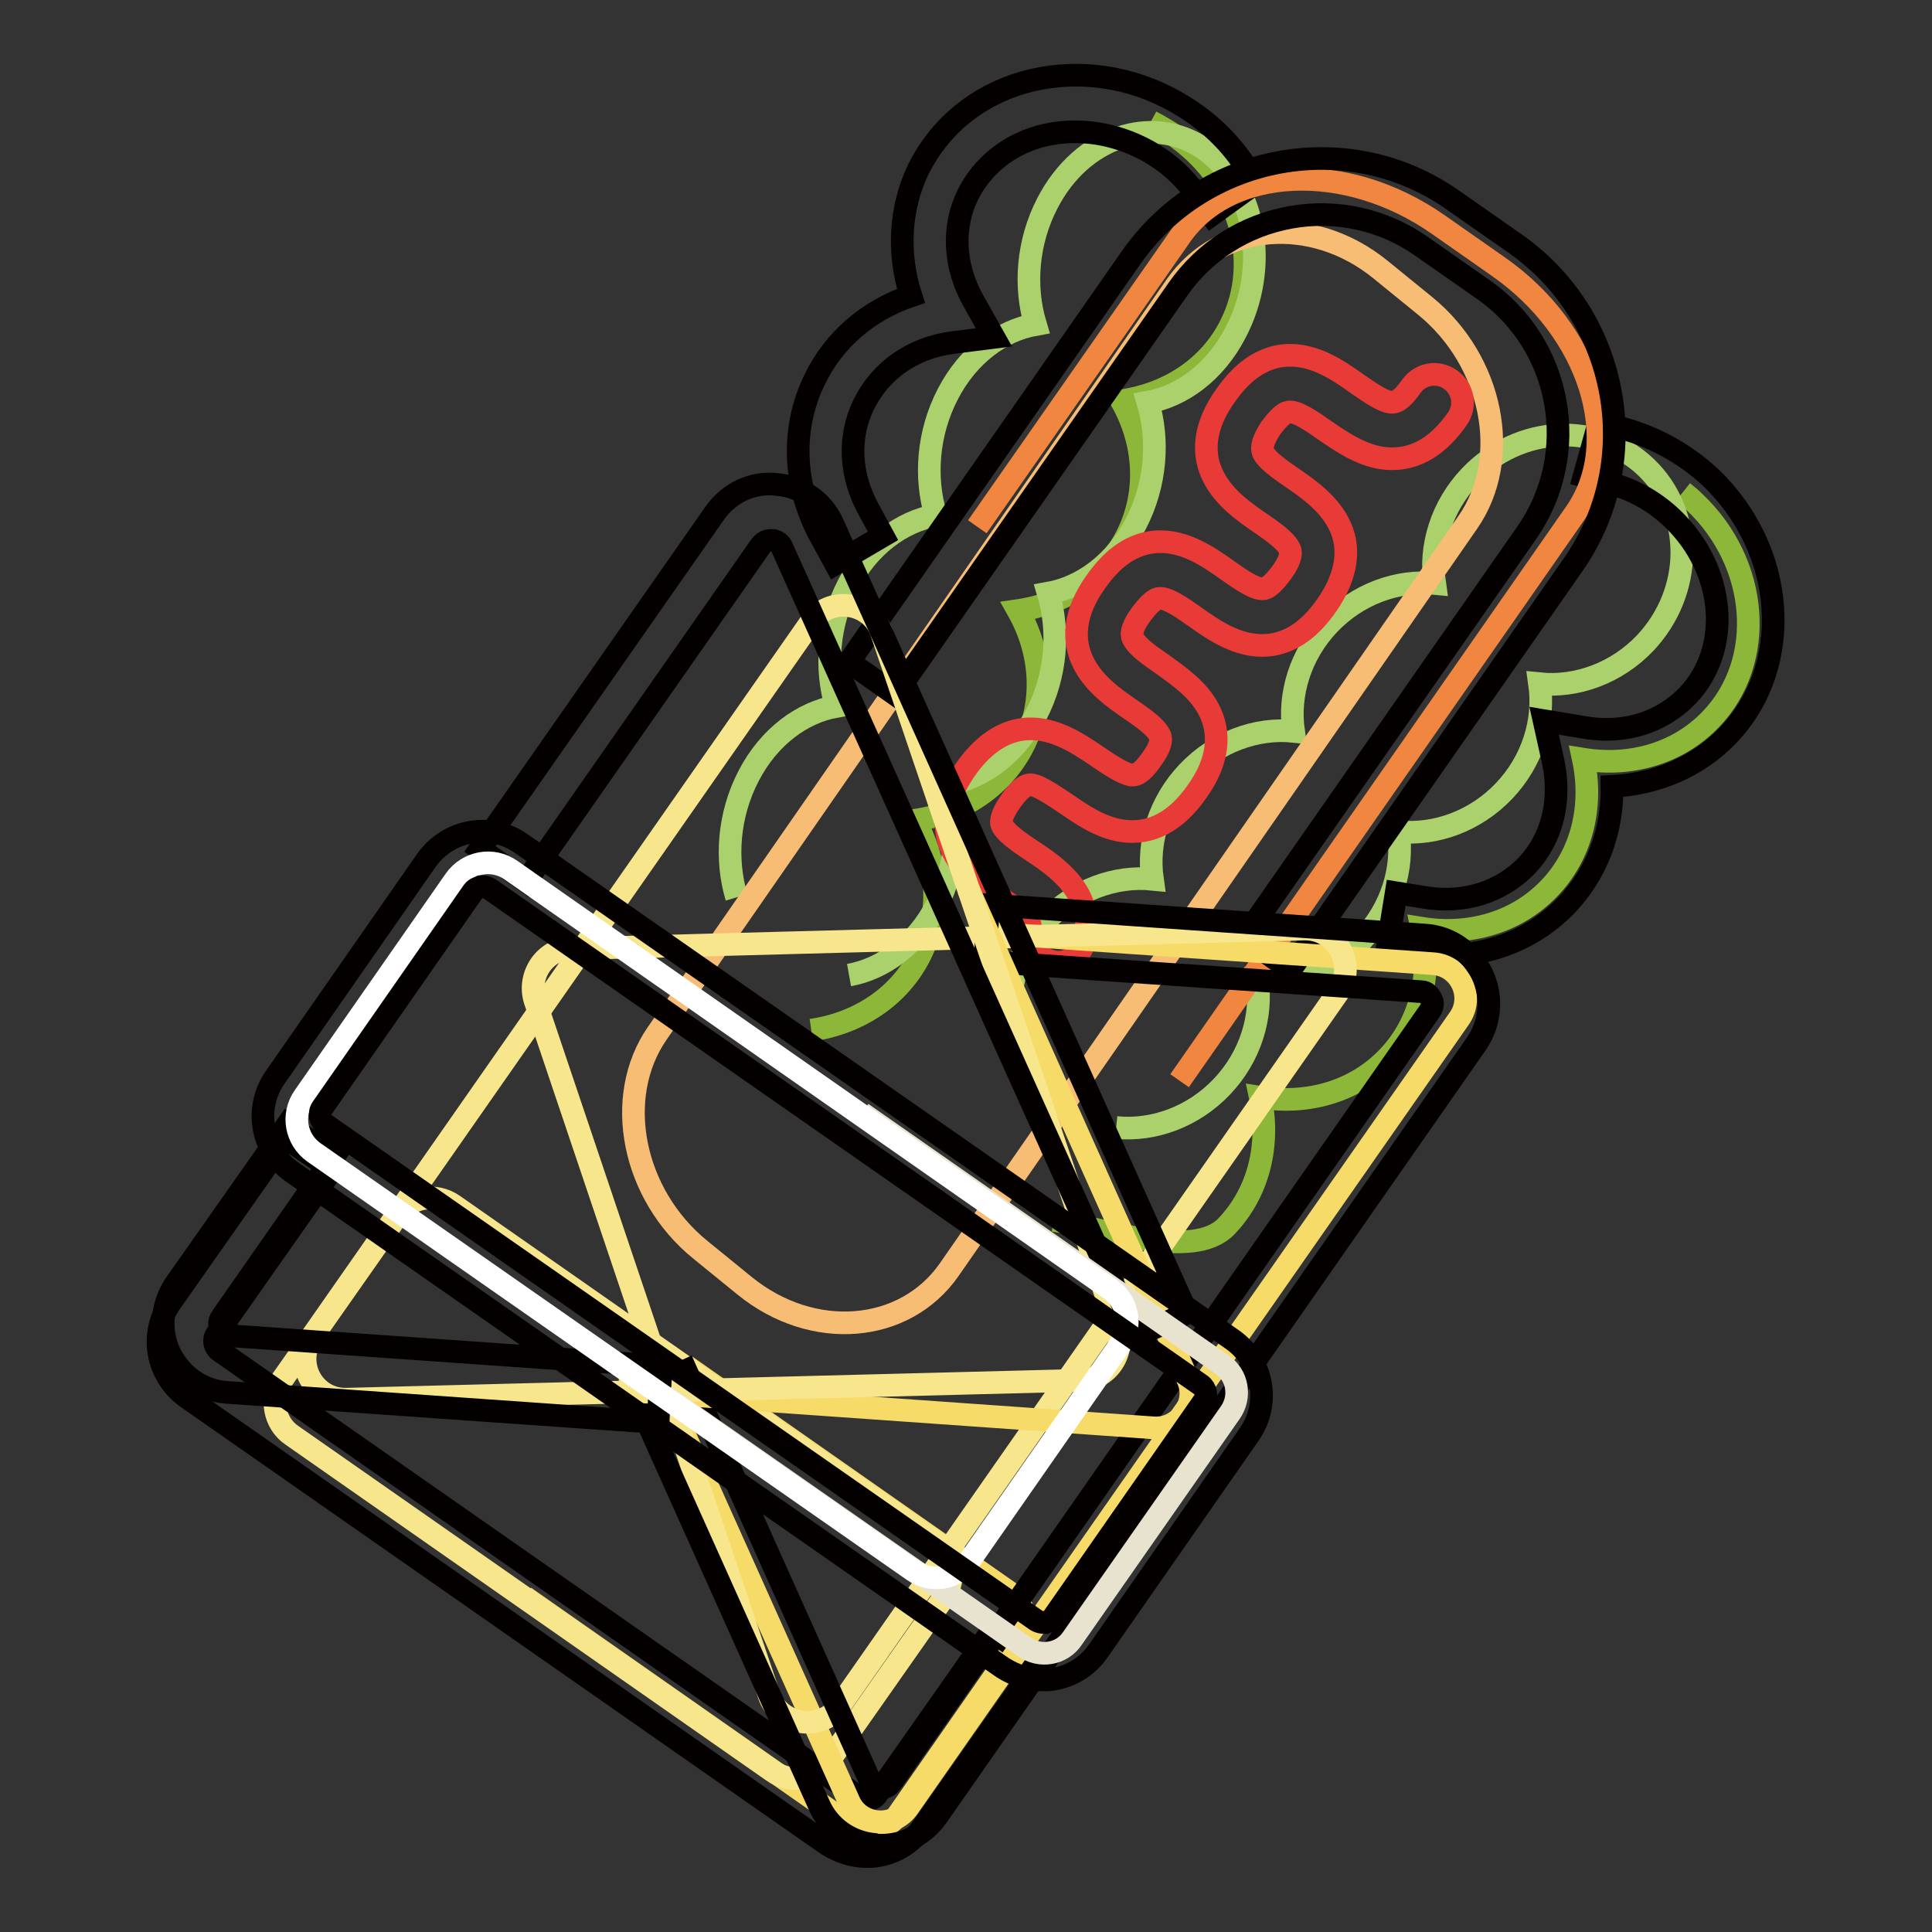 <?xml version="1.0" encoding="utf-8"?>
<!-- Svg Vector Icons : http://www.onlinewebfonts.com/icon -->
<!DOCTYPE svg PUBLIC "-//W3C//DTD SVG 1.1//EN" "http://www.w3.org/Graphics/SVG/1.1/DTD/svg11.dtd">
<svg version="1.1" xmlns="http://www.w3.org/2000/svg" xmlns:xlink="http://www.w3.org/1999/xlink" x="0px" y="0px" viewBox="0 0 256 256" enable-background="new 0 0 256 256" xml:space="preserve">
<rect x="0" y="0" width="256" height="256" fill="#333333" stroke="none"/>
<g> <path stroke-width="3" fill-opacity="0" stroke="#8cb739"  d="M139.6,161.7c6.2,1,18.5,5.4,22.9,0.8c4.4-4.6,5.8-11,4.5-17.1c6.2,1,12.5-0.7,16.9-5.3s5.8-11,4.5-17.1 c6.2,1,12.5-0.7,16.9-5.3c4.4-4.6,5.8-11,4.5-17.1c6.2,1,12.5-0.7,16.9-5.3c7.4-7.7,6.4-20.7-2.2-28.8c-0.5-0.5-1-0.9-1.5-1.3"/> <path stroke-width="3" fill-opacity="0" stroke="#abd16c"  d="M147.9,149.4c4.9,0.5,10.2-1.4,14-5.4c3.8-4,5.4-9.3,4.7-14.2c4.9,0.5,10.2-1.4,14-5.4 c3.8-4,5.4-9.3,4.7-14.2c4.9,0.5,10.2-1.4,14-5.4c3.8-4,5.4-9.3,4.7-14.2c4.9,0.5,10.2-1.4,14-5.4c6.4-6.8,6.5-17.2,0.1-23.3 c-6.4-6.1-16.8-5.6-23.3,1.2c-3.8,4-5.4,9.3-4.7,14.2c-4.9-0.5-10.2,1.4-14,5.4c-3.8,4-5.4,9.3-4.7,14.2c-4.9-0.5-10.2,1.4-14,5.4 c-3.8,4-5.4,9.3-4.7,14.2c-4.9-0.5-10.2,1.4-14,5.4c-3.8,4-5.4,9.3-4.7,14.2"/> <path stroke-width="3" fill-opacity="0" stroke="#040000"  d="M191.5,126.6c-1.3,0-2.6-0.1-4-0.3l-3.7-0.6l1.2-7.4l3.7,0.6c5.3,0.9,10.2-0.7,13.6-4.2 c3.4-3.6,4.6-8.6,3.5-13.8l-1.2-5.4l5.4,0.9c5.3,0.9,10.2-0.7,13.6-4.2c6-6.3,5-16.8-2-23.5c-2.3-2.2-5.1-3.8-8.1-4.6l-3.6-1l2-7.2 l3.6,1c4.1,1.2,8,3.4,11.2,6.4c10,9.6,11.1,24.9,2.3,34.1c-4,4.2-9.5,6.5-15.4,6.8c0.1,5.9-2,11.5-6,15.7 C203.5,124.2,197.7,126.6,191.5,126.6L191.5,126.6z"/> <path stroke-width="3" fill-opacity="0" stroke="#8cb739"  d="M152.5,16.1c1.3,0.7,2.6,1.4,3.7,2.3c8,5.9,11.1,16.2,6.9,24.6c-2.8,5.7-8.3,9.2-14.5,10.1 c3.1,5.5,3.6,12,0.8,17.7c-2.8,5.7-8.3,9.2-14.5,10.1c3.1,5.5,3.6,12,0.8,17.7c-2.8,5.7-8.3,9.2-14.5,10.1c3.1,5.5,3.6,12,0.8,17.7 c-2.8,5.7-8.3,9.2-14.5,10.1"/> <path stroke-width="3" fill-opacity="0" stroke="#abd16c"  d="M97.6,118.9c-1.5-5-1.1-10.9,1.6-16.1c2.7-5.2,7.1-8.4,11.6-9.2c-1.5-5-1.1-10.9,1.6-16.1 c2.7-5.2,7.1-8.4,11.6-9.2c-1.5-5-1.1-10.9,1.6-16.1s7.1-8.4,11.6-9.2c-1.5-5-1.1-10.9,1.6-16.1c4.5-8.7,13.8-11.9,20.7-7.2 c6.9,4.8,8.8,15.7,4.2,24.4c-2.7,5.2-7.1,8.4-11.6,9.2c1.5,5,1.1,10.9-1.6,16.1c-2.7,5.2-7.1,8.4-11.6,9.2c1.5,5,1.1,10.9-1.6,16.1 c-2.7,5.2-7.1,8.4-11.6,9.2c1.5,5,1.1,10.9-1.6,16.1c-2.7,5.2-7.1,8.4-11.6,9.2"/> <path stroke-width="3" fill-opacity="0" stroke="#040000"  d="M110.7,74.7l-1.8-3.3c-3.8-6.7-4.2-14.6-0.9-21.2c2.5-5.2,7.1-9.1,12.7-11c-1.8-5.6-1.5-11.6,1-16.8 c2.8-5.6,7.7-9.7,14-11.5c6.1-1.7,12.8-1.1,18.8,1.9c4,2,7.4,4.8,9.9,8.3l2.2,3l-6.1,4.4l-2.2-3c-1.8-2.5-4.3-4.6-7.2-6 c-4.3-2.1-9.1-2.6-13.4-1.4c-4.2,1.2-7.5,3.9-9.4,7.6c-2.2,4.4-1.9,9.6,0.7,14.2l2.7,4.8l-5.5,0.7c-5.3,0.7-9.5,3.7-11.7,8.1 c-2.2,4.4-1.9,9.6,0.7,14.2l1.8,3.3L110.7,74.7L110.7,74.7z"/> <path stroke-width="3" fill-opacity="0" stroke="#f0863f"  d="M129.5,69.8l26.9-38.5c6.5-9.4,21.9-10.1,34.1-1.6l8,5.6c12.2,8.5,16.8,23.2,10.3,32.6l-52.5,75.3"/> <path stroke-width="3" fill-opacity="0" stroke="#f7bd75"  d="M194.5,69.2l-68.7,99c-5.9,8.5-18.1,9.5-27.1,2.2l-5.9-4.8c-9-7.3-11.6-20.2-5.7-28.7l68.7-99 c5.9-8.5,18.1-9.5,27.1-2.2l5.9,4.8C197.8,47.8,200.4,60.7,194.5,69.2L194.5,69.2z"/> <path stroke-width="3" fill-opacity="0" stroke="#040000"  d="M171,128.5l-6.1-4.3l37.4-53.6c7.3-10.5,4.7-24.9-5.7-32.2l-8.3-5.8c-5-3.5-11.2-4.9-17.3-3.8 c-6.1,1.1-11.4,4.5-14.9,9.5L118.6,92l-6.1-4.3l37.4-53.6c9.7-13.8,28.8-17.3,42.6-7.6l8.3,5.8c13.8,9.7,17.3,28.8,7.6,42.6 L171,128.5L171,128.5z"/> <path stroke-width="3" fill-opacity="0" stroke="#e83b37"  d="M140.2,127.5c-0.2,0-0.5,0-0.7-0.1c-2-0.4-3.4-2.3-3-4.4c0.2-1.1-1-2.1-3.9-4c-2.8-1.9-6.3-4.3-7.1-8.4 c-0.5-2.7,0.3-5.5,2.4-8.6c2.1-3,4.5-4.8,7.2-5.3c4.1-0.7,7.6,1.7,10.4,3.6c1.6,1.1,3.3,2.2,4.4,2.4c0.3,0,1.1,0.2,2.7-2.1 c1.6-2.2,1.2-3,1-3.3c-0.5-1-2.2-2.2-3.8-3.3c-2.2-1.5-4.7-3.3-6.1-5.9c-1.8-3.3-1.3-7.1,1.5-11c2.1-3,4.4-4.7,7.1-5.2 c4.1-0.7,7.6,1.7,10.4,3.7c1.7,1.2,3.7,2.6,4.8,2.4c0.6-0.1,1.4-0.9,2.3-2.1c1.6-2.2,1.2-3,1-3.3c-0.5-1-2.2-2.2-3.8-3.3 c-2.2-1.5-4.7-3.3-6.1-5.9c-1.8-3.3-1.3-7.1,1.5-11c2.1-3,4.4-4.7,7.1-5.2c4.1-0.7,7.6,1.7,10.4,3.7c1.6,1.1,3.3,2.3,4.4,2.4 c0.3,0,1.1,0.2,2.7-2.1c1.2-1.7,3.5-2.1,5.2-0.9c1.7,1.2,2.1,3.5,0.9,5.2c-2.8,4-6.1,5.7-9.9,5.2c-2.9-0.4-5.5-2.2-7.7-3.7 c-1.7-1.2-3.7-2.6-4.8-2.4c-0.6,0.1-1.4,0.9-2.3,2.1c-1.5,2.3-1.1,3-1,3.3c0.5,1,2.2,2.2,3.8,3.3c2.2,1.5,4.7,3.3,6.1,5.9 c1.8,3.3,1.2,7.1-1.5,11c-2.1,3-4.4,4.7-7.1,5.2c-4.1,0.7-7.6-1.7-10.4-3.7c-1.7-1.2-3.7-2.6-4.8-2.4c-0.6,0.1-1.4,0.9-2.3,2.1 c-1.6,2.2-1.2,3-1,3.3c0.5,1,2.2,2.2,3.8,3.3c2.2,1.6,4.7,3.3,6.1,5.9c1.8,3.3,1.3,7.1-1.5,11c-2.8,4-6.1,5.7-9.8,5.2 c-2.9-0.4-5.4-2.1-7.7-3.7c-1.7-1.1-3.8-2.6-4.8-2.4c-0.6,0.1-1.5,0.9-2.4,2.2c-0.9,1.3-1.3,2.3-1.2,2.9c0.2,1,2.3,2.5,4,3.6 c3.3,2.2,8.2,5.5,7.1,11.6C143.6,126.2,142,127.5,140.2,127.5L140.2,127.5z"/> <path stroke-width="3" fill-opacity="0" stroke="#f6db69"  d="M69.5,211.6l43,30.1c2.1,1.4,4.9,0.9,6.4-1.1l16.1-23.1c1.4-2.1,0.9-4.9-1.1-6.4l-43-30.1"/> <path stroke-width="3" fill-opacity="0" stroke="#f8e68c"  d="M123.8,204.2l-63.7-44.5c-2.4-1.7-5.8-1.1-7.4,1.3l-15.3,21.8c-1.7,2.4-1.1,5.8,1.3,7.4l63.7,44.5 c2.4,1.7,5.8,1.1,7.4-1.3l15.3-21.8C126.8,209.2,126.2,205.9,123.8,204.2z"/> <path stroke-width="3" fill-opacity="0" stroke="#040000"  d="M114.8,246c-1.8,0-3.6-0.6-5.2-1.6l-84.8-59.2c-4.1-2.9-5.1-8.5-2.2-12.6l15.3-21.8L44,155l-15.3,21.8 c-0.5,0.7-0.3,1.7,0.4,2.2l84.8,59.2c0.5,0.3,1,0.3,1.2,0.3c0.2-0.1,0.7-0.2,1-0.6l15.3-21.8l6.1,4.3l-15.3,21.8 c-1.4,2-3.5,3.3-5.9,3.7C115.9,246,115.4,246,114.8,246z"/> <path stroke-width="3" fill-opacity="0" stroke="#f6db69"  d="M87.6,183.2l24.9,55.5c1.4,3.2,5.9,3.7,7.9,0.7l73-104.5c2-2.9,0.1-6.9-3.4-7.2l-59.1-4.1"/> <path stroke-width="3" fill-opacity="0" stroke="#f8e68c"  d="M70.9,132.6l31,92c1.4,4.1,6.9,4.9,9.4,1.4l66-94.5c2.5-3.6-0.1-8.5-4.5-8.4l-97,2.6 C72.3,125.6,69.8,129.2,70.9,132.6z"/> <path stroke-width="3" fill-opacity="0" stroke="#040000"  d="M116.8,244.5c-0.3,0-0.6,0-0.9-0.1c-3.3-0.3-6.1-2.3-7.4-5.3l-24.4-54.4l6.8-3.1l24.4,54.4 c0.3,0.7,1,0.9,1.3,0.9c0.3,0,1,0,1.5-0.7l71.4-102.3c0.5-0.7,0.3-1.3,0.1-1.6c-0.2-0.3-0.5-0.9-1.3-0.9l-57.8-4l0.5-7.5l57.8,4 c3.3,0.2,6.1,2.2,7.6,5.2c1.4,3,1.1,6.4-0.7,9.1l-71.4,102.3C122.5,243.1,119.8,244.5,116.8,244.5z"/> <path stroke-width="3" fill-opacity="0" stroke="#f6db69"  d="M81.9,184.2l71,5c3.4,0.2,5.9-3.3,4.5-6.4l-29.1-65"/> <path stroke-width="3" fill-opacity="0" stroke="#f8e68c"  d="M148,175.9l-31.2-92.1c-1.4-4.1-6.9-4.9-9.4-1.3l-66,94.5c-2.5,3.6,0.1,8.5,4.5,8.4l97.2-2.5 C146.7,182.9,149.2,179.3,148,175.9L148,175.9z"/> <path stroke-width="3" fill-opacity="0" stroke="#040000"  d="M87.2,188.5l-57.1-4c-3.3-0.2-6.1-2.2-7.6-5.2c-1.4-3-1.1-6.4,0.7-9.1L38.1,149l6.1,4.3l-14.8,21.2 c-0.5,0.7-0.3,1.3-0.1,1.6c0.2,0.3,0.5,0.9,1.3,0.9l57,4L87.2,188.5L87.2,188.5z M150.6,177L103.6,72.5c-0.3-0.7-1-0.9-1.3-0.9 c-0.3,0-1,0-1.5,0.7l-31.1,44.5l-6.1-4.3l31.1-44.5c1.9-2.7,5-4.2,8.3-3.8c3.3,0.3,6.1,2.3,7.4,5.3l46.9,104.5L150.6,177L150.6,177 z"/> <path stroke-width="3" fill-opacity="0" stroke="#e8e3cf"  d="M114.2,147.5l47.7,33.3c2.1,1.4,2.6,4.3,1.1,6.4l-20.9,29.9c-1.4,2.1-4.3,2.6-6.4,1.1L88.1,185"/> <path stroke-width="3" fill-opacity="0" stroke="#ffffff"  d="M121,208.1l-79.4-55.4c-2.4-1.7-3-5-1.3-7.4l20-28.7c1.7-2.4,5-3,7.4-1.3l79.4,55.5c2.4,1.7,3,5,1.3,7.4 l-20,28.7C126.7,209.2,123.4,209.8,121,208.1L121,208.1z"/> <path stroke-width="3" fill-opacity="0" stroke="#040000"  d="M138.1,222.6c-1.8,0-3.6-0.6-5.2-1.6l-94.2-65.7c-4.1-2.9-5.1-8.5-2.2-12.6l20-28.7 c2.9-4.1,8.5-5.1,12.6-2.2l94.2,65.7c4.1,2.9,5.1,8.5,2.2,12.6l-20,28.7c-1.4,2-3.5,3.3-5.9,3.7 C139.2,222.6,138.6,222.6,138.1,222.6L138.1,222.6z M64,117.5c-0.1,0-0.2,0-0.3,0c-0.2,0.1-0.7,0.2-1,0.6l-20,28.7 c-0.5,0.7-0.3,1.7,0.4,2.2l94.2,65.7c0.5,0.3,1,0.3,1.2,0.3c0.2-0.1,0.7-0.2,1-0.6l20-28.7c0.5-0.7,0.3-1.7-0.4-2.2l-94.2-65.7 C64.6,117.6,64.2,117.5,64,117.5L64,117.5z"/></g>
</svg>